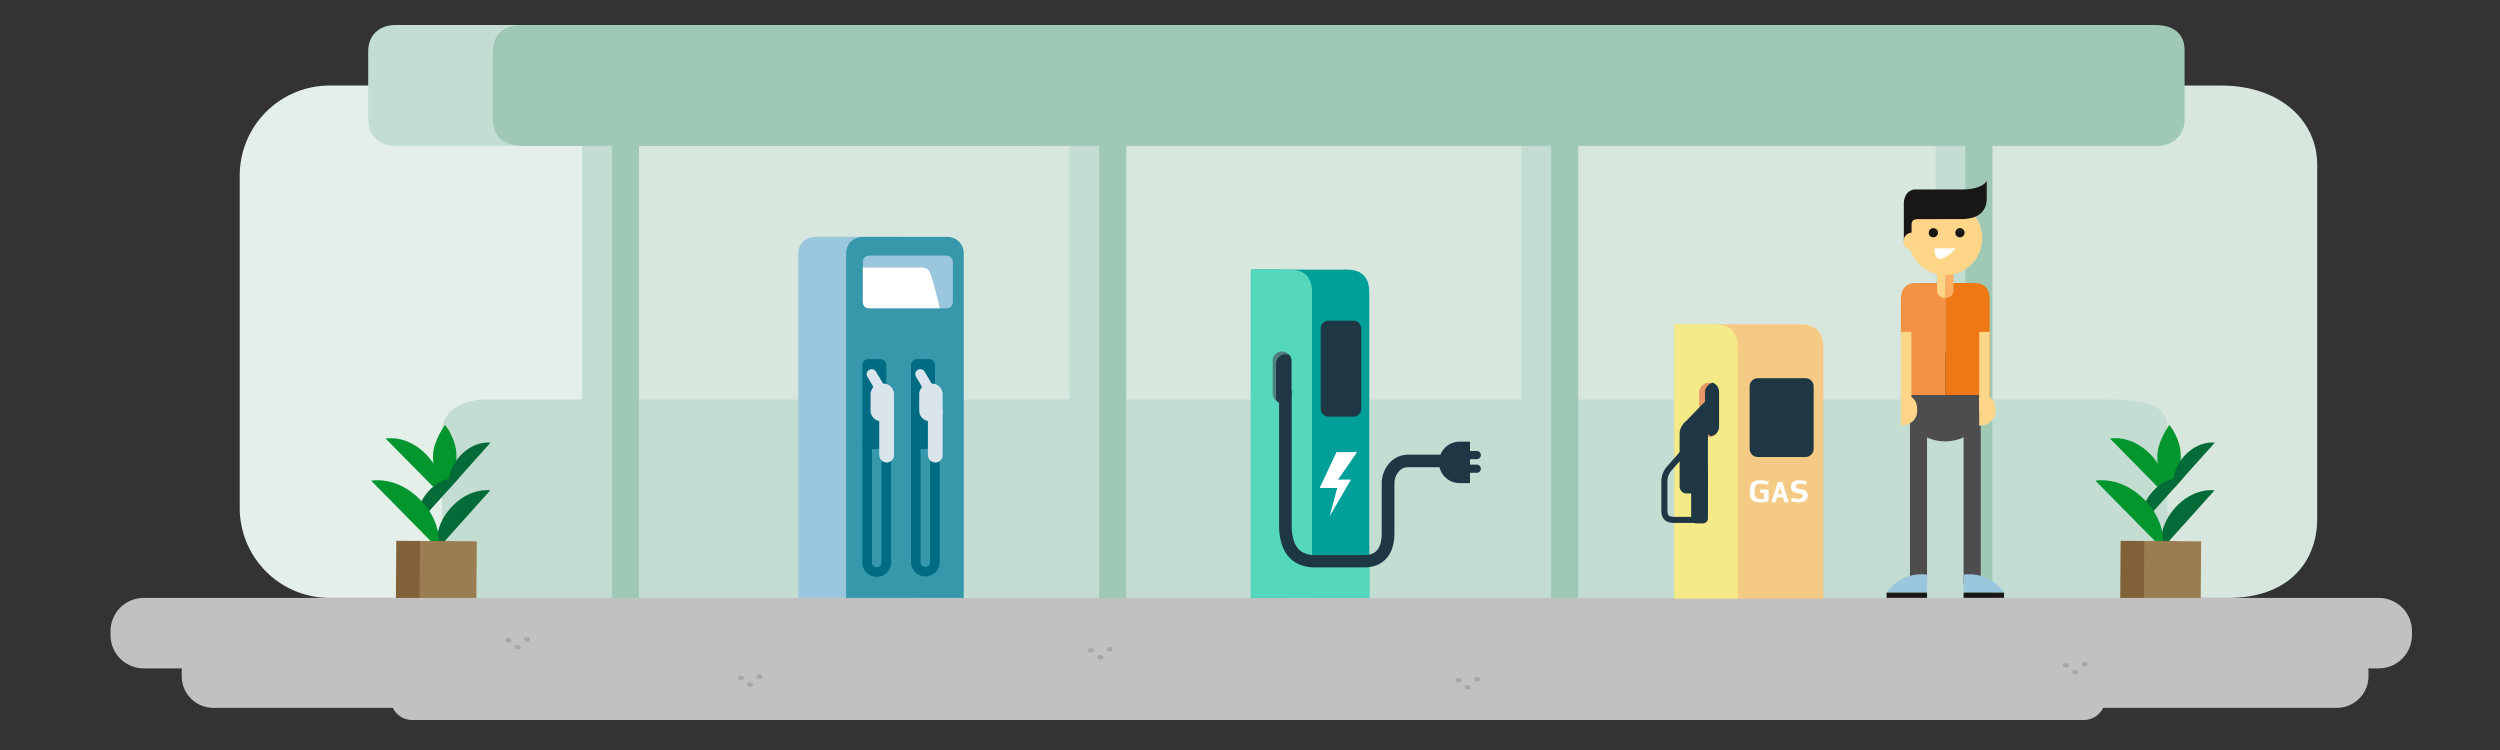 <svg id="Ebene_1" data-name="Ebene 1" xmlns="http://www.w3.org/2000/svg" xmlns:xlink="http://www.w3.org/1999/xlink" viewBox="0 0 1000 300"><rect x="0" y="0" width="1000" height="300" fill="#333333" stroke="none"/><defs><style>.cls-1,.cls-17,.cls-25{fill:none;}.cls-2{clip-path:url(#clip-path);}.cls-3{fill:#e4efea;}.cls-4{fill:#d8e7dd;}.cls-5{fill:#c3ddd3;}.cls-6{fill:#9fc9b5;}.cls-7{clip-path:url(#clip-path-3);}.cls-8{fill:#03952e;}.cls-9{fill:#036b38;}.cls-10{fill:#816138;}.cls-11{fill:#9b7d52;}.cls-12{clip-path:url(#clip-path-4);}.cls-13{fill:#9ac6de;}.cls-14{fill:#3698aa;}.cls-15{fill:#006c84;}.cls-16{fill:#fff;}.cls-17{stroke:#006c84;stroke-miterlimit:10;stroke-width:3.83px;}.cls-18{fill:#dae4ec;}.cls-19{fill:#c1c1c1;}.cls-20{fill:#f4ca85;}.cls-21{fill:#f4ea88;}.cls-22{fill:#e69868;}.cls-23{clip-path:url(#clip-path-6);}.cls-24{fill:#1f3645;}.cls-25{stroke:#1f3645;stroke-linecap:round;stroke-width:2.42px;}.cls-26{fill:#00a099;}.cls-27{fill:#55d7bc;}.cls-28{fill:#4f8080;}.cls-29{clip-path:url(#clip-path-10);}.cls-30{fill:#4d4d4d;}.cls-31{fill:#f19244;}.cls-32{fill:#ee7815;}.cls-33{fill:#ffd588;}.cls-34{fill:#ffaf65;}.cls-35{fill:#181716;}.cls-36{fill:#a7a7a7;}</style><clipPath id="clip-path"><rect class="cls-1" x="44.22" y="10" width="920.55" height="278"/></clipPath><clipPath id="clip-path-3"><rect class="cls-1" x="837.15" y="170.86" width="49.65" height="47.66" transform="translate(661.59 1055.37) rotate(-89.62)"/></clipPath><clipPath id="clip-path-4"><rect class="cls-1" x="147.44" y="170.86" width="49.65" height="47.66" transform="translate(-23.56 365.67) rotate(-89.62)"/></clipPath><clipPath id="clip-path-6"><path class="cls-1" d="M679.86,156.91v13.93a3.89,3.89,0,0,0,7.77,0V156.91a3.89,3.89,0,1,0-7.77,0"/></clipPath><clipPath id="clip-path-10"><path class="cls-1" d="M509.07,144.16V157.6a3.76,3.76,0,0,0,7.51,0V144.16a3.76,3.76,0,0,0-7.51,0"/></clipPath></defs><title>RZ_180613_ACV_Illustrationen_01</title><g class="cls-2"><path class="cls-3" d="M686.81,239.17H131.75a36,36,0,0,1-35.86-35.85V70.06a36,36,0,0,1,35.86-35.85H686.81a36,36,0,0,1,35.85,35.85V203.32a36,36,0,0,1-35.85,35.85"/><path class="cls-4" d="M892.32,239.17h-638c-1.49,0-.71-14.27-.71-31.7V65.91c0-17.44,19.6-31.7,43.56-31.7H888.32c24,0,38.56,14.26,38.56,31.7V207.47c0,17.43-11.6,31.7-35.56,31.7"/><path class="cls-5" d="M843.46,241h-666c-1.35,0-.65-5.65-.65-12.56V172.32c0-6.9,6.74-12.55,18.19-12.55H843.46c21.68,0,23.52,5.65,23.52,12.55v56.07c0,6.91-1.84,12.56-23.52,12.56"/></g><rect class="cls-5" x="232.84" y="57.27" width="22.74" height="182.98"/><rect class="cls-6" x="244.75" y="57.27" width="10.83" height="182.98"/><rect class="cls-5" x="608.55" y="57.27" width="22.74" height="182.98"/><rect class="cls-6" x="620.46" y="57.27" width="10.83" height="182.98"/><rect class="cls-5" x="774.21" y="57.27" width="22.74" height="182.98"/><rect class="cls-6" x="786.12" y="57.27" width="10.83" height="182.98"/><rect class="cls-5" x="427.73" y="57.27" width="22.74" height="182.98"/><rect class="cls-6" x="439.64" y="57.27" width="10.83" height="182.98"/><g class="cls-2"><path class="cls-5" d="M412.57,58.35H158.29c-7.14,0-11-4.66-11-10.36V20.36c0-5.7,3.85-10.36,11-10.36H412.57c7.15,0,13,4.66,13,10.36V48c0,5.7-5.85,10.36-13,10.36"/><path class="cls-6" d="M863,58.35H209.37c-6.37,0-12.26-2.27-12.26-11.16v-26C197.11,12.27,203,10,209.37,10H862c8,0,11.83,4,11.83,10V48.19C873.83,54,869,58.35,863,58.35Z"/></g><g class="cls-7"><path class="cls-8" d="M866,197.77l-22-22.35s8.24-1.73,16.07,6.2,6,16.15,6,16.15"/><path class="cls-8" d="M867.74,170v0l0,0,0,0v0s-4.76,6.34-4.8,12.46c-.06,8.89,4.63,12.56,4.63,12.56s4.69-3.61,4.75-12.5c.05-7-4.54-12.52-4.54-12.52"/><path class="cls-9" d="M885.93,177.06l-16.37,18.25s-1.74-6.35,4.06-12.82,12.31-5.43,12.31-5.43"/><path class="cls-9" d="M873.31,191.16,857,209.41s-1.75-6.34,4.06-12.82,12.3-5.43,12.3-5.43"/><path class="cls-9" d="M885.8,196.16l-21,23.38s-2.22-8.11,5.22-16.41,15.74-7,15.74-7"/><path class="cls-8" d="M865.06,219.54l-26.9-27.26s10.06-2.11,19.6,7.56,7.3,19.7,7.3,19.7"/></g><rect class="cls-10" x="847.04" y="217.49" width="24.92" height="22.74" transform="translate(624.98 1086.83) rotate(-89.62)"/><rect class="cls-11" x="856.5" y="217.55" width="24.92" height="22.74" transform="translate(634.32 1096.35) rotate(-89.62)"/><g class="cls-12"><path class="cls-8" d="M176.3,197.77l-22.06-22.35s8.25-1.73,16.08,6.2,6,16.15,6,16.15"/><path class="cls-8" d="M178,170v0l0,0,0,0v0s-4.76,6.34-4.8,12.46c-.05,8.89,4.64,12.56,4.64,12.56s4.69-3.61,4.75-12.5c.05-7-4.54-12.52-4.54-12.52"/><path class="cls-9" d="M196.21,177.06l-16.36,18.25s-1.74-6.35,4.06-12.82,12.3-5.43,12.3-5.43"/><path class="cls-9" d="M183.6,191.16l-16.36,18.25s-1.75-6.34,4.06-12.82,12.3-5.43,12.3-5.43"/><path class="cls-9" d="M196.09,196.16l-21,23.38s-2.22-8.11,5.22-16.41,15.74-7,15.74-7"/><path class="cls-8" d="M175.35,219.54l-26.9-27.26s10.06-2.11,19.6,7.56,7.3,19.7,7.3,19.7"/></g><rect class="cls-10" x="157.33" y="217.49" width="24.92" height="22.74" transform="translate(-60.18 397.13) rotate(-89.62)"/><rect class="cls-11" x="166.79" y="217.55" width="24.92" height="22.74" transform="translate(-50.85 406.65) rotate(-89.62)"/><g class="cls-2"><path class="cls-13" d="M319.32,239.17V101.25a6.51,6.51,0,0,1,6.48-6.49h34.07a6.51,6.51,0,0,1,6.49,6.49V239.17Z"/><path class="cls-14" d="M338.46,239.17V101.25A6.51,6.51,0,0,1,345,94.76H379a6.51,6.51,0,0,1,6.49,6.49V239.17Z"/><path class="cls-13" d="M378.66,123.32H347.6a2.47,2.47,0,0,1-2.46-2.47V104.72a2.47,2.47,0,0,1,2.46-2.47h31.06a2.48,2.48,0,0,1,2.47,2.47v16.13a2.48,2.48,0,0,1-2.47,2.47"/><path class="cls-15" d="M344.94,177.15V146.08a2.47,2.47,0,0,1,2.47-2.46h4.64a2.47,2.47,0,0,1,2.47,2.46v31.07a2.47,2.47,0,0,1-2.47,2.46h-4.64a2.47,2.47,0,0,1-2.47-2.46"/><path class="cls-16" d="M345.14,107h23c3.83,0,3.83,1.91,4.79,4.79s3,11.49,3,11.49H347.21c-1,0-2.07-1-2.07-2.88Z"/><path class="cls-17" d="M346.86,176.93v47.88a3.83,3.83,0,1,0,7.65,0V182.68"/><path class="cls-18" d="M353.29,168.5h-.74a4.29,4.29,0,0,1-4.32-4.24v-6.58a4.29,4.29,0,0,1,4.32-4.24h.74a4.28,4.28,0,0,1,4.31,4.24v6.58a4.29,4.29,0,0,1-4.31,4.24"/><path class="cls-18" d="M354.65,185a3,3,0,0,1-2.95-2.9V164.51a3,3,0,0,1,5.9,0v17.62a3,3,0,0,1-3,2.9"/><path class="cls-18" d="M353.72,158.26h0a2,2,0,0,1-2.73-.72l-4.07-6.92a2,2,0,0,1,.73-2.68,2,2,0,0,1,2.74.72l4.07,6.92a1.94,1.94,0,0,1-.74,2.68"/><path class="cls-15" d="M364.4,177.15V146.08a2.47,2.47,0,0,1,2.47-2.46h4.64a2.47,2.47,0,0,1,2.47,2.46v31.07a2.47,2.47,0,0,1-2.47,2.46h-4.64a2.47,2.47,0,0,1-2.47-2.46"/><path class="cls-17" d="M366.32,176.93v47.88a3.83,3.83,0,1,0,7.66,0V182.68"/><path class="cls-18" d="M372.75,168.5H372a4.3,4.3,0,0,1-4.32-4.24v-6.58a4.29,4.29,0,0,1,4.32-4.24h.74a4.29,4.29,0,0,1,4.32,4.24v6.58a4.3,4.3,0,0,1-4.32,4.24"/><path class="cls-18" d="M374.11,185a3,3,0,0,1-2.95-2.9V164.51a3,3,0,0,1,5.91,0v17.62a3,3,0,0,1-3,2.9"/><path class="cls-18" d="M373.19,158.26h0a2,2,0,0,1-2.74-.72l-4.07-6.92a1.94,1.94,0,0,1,.74-2.68,2,2,0,0,1,2.73.72l4.07,6.92a2,2,0,0,1-.73,2.68"/><path class="cls-19" d="M951.55,267.35H57.45a13.26,13.26,0,0,1-13.23-13.22V252.4a13.26,13.26,0,0,1,13.23-13.23h894.1a13.27,13.27,0,0,1,13.23,13.23v1.73a13.27,13.27,0,0,1-13.23,13.22"/><path class="cls-19" d="M934.75,283.14H85.33a12.68,12.68,0,0,1-12.65-12.65v-1.66a12.68,12.68,0,0,1,12.65-12.65H934.75a12.68,12.68,0,0,1,12.65,12.65v1.66a12.68,12.68,0,0,1-12.65,12.65"/><path class="cls-19" d="M833.53,288H164.86a8.63,8.63,0,0,1-8.6-8.61v-1.12a8.63,8.63,0,0,1,8.6-8.61H833.53a8.63,8.63,0,0,1,8.6,8.61v1.12a8.63,8.63,0,0,1-8.6,8.61"/><path class="cls-20" d="M669.75,129.72V239.44h59.61V139.21c0-7.91-4.74-9.49-9.49-9.49Z"/><path class="cls-21" d="M669.75,129.72V239.44h25.32V139.21c0-7.91-4.75-9.49-9.49-9.49Z"/><path class="cls-22" d="M687.46,170.9V157a3.89,3.89,0,1,0-7.78,0V170.9a3.89,3.89,0,1,0,7.78,0"/></g><g class="cls-23"><path class="cls-24" d="M689.79,170.84V156.91a3.89,3.89,0,0,0-7.78,0v13.93a3.89,3.89,0,0,0,7.78,0"/></g><g class="cls-2"><path class="cls-24" d="M703.21,151.28a3.29,3.29,0,0,0-3.36,3.36v24.8a3.29,3.29,0,0,0,3.36,3.36H722.1a3.29,3.29,0,0,0,3.36-3.36v-24.8a3.29,3.29,0,0,0-3.36-3.36Z"/><path class="cls-24" d="M673.32,169.58h0l1.64,1.63s1.64,1.64,4.55-1.35l7.76-8-1.64-1.64s-1.64-1.63-4.55,1.35Z"/><path class="cls-24" d="M676.47,207.25a2.08,2.08,0,0,0,2.12,2.12h2.47a2.08,2.08,0,0,0,2.12-2.12V188.9a2.08,2.08,0,0,0-2.12-2.12h-2.47a2.08,2.08,0,0,0-2.12,2.12Z"/><path class="cls-24" d="M671.85,194.57a2.76,2.76,0,0,0,2.83,2.82H679s4.17,0,4.17-4.16V168.86a1.38,1.38,0,0,0-1.41-1.41H678a6.16,6.16,0,0,0-6.16,6.16Z"/><path class="cls-25" d="M674.72,179.43s-5.6,6.34-6.72,7.65a7.83,7.83,0,0,0-2.25,5.45v11.56c0,3.37,1.69,3.88,4.49,3.88h10.65"/><path class="cls-16" d="M707.24,193.73a.17.17,0,0,1-.19.15H707a9.72,9.72,0,0,0-2.49-.37c-1.84,0-2.66.57-2.66,3.07s.77,3.05,2.56,3.05a7.74,7.74,0,0,0,1.18-.1v-2.26l-1.34-.17a.18.18,0,0,1-.18-.17v-1a.17.17,0,0,1,.18-.15h3a.17.17,0,0,1,.18.17v3.65c0,.61-.09.91-.73,1.09a10.82,10.82,0,0,1-2.38.26c-3.4,0-4.44-1.2-4.44-4.42s1.19-4.43,4.23-4.43a10.28,10.28,0,0,1,3.14.47c.15.06.22.12.22.23s0,.06,0,.1Z"/><path class="cls-16" d="M712.32,196c-.08-.37-.32-1.42-.32-1.42l-.39,1.55c-.15.58-.25,1-.42,1.49h1.57s-.27-.84-.44-1.62m1.4,4.87-.57-1.91h-2.36l-.57,1.91h-1.68l2.63-8.06h1.75l2.54,8.06Z"/><path class="cls-16" d="M719.65,200.93a10.28,10.28,0,0,1-3-.43.28.28,0,0,1-.2-.25v-.06l.16-.86c0-.14.11-.18.2-.18h.1a11.09,11.09,0,0,0,2.49.39c.92,0,1.66-.24,1.66-1.12s-.83-1-1.88-1.16c-1.2-.18-2.81-.54-2.81-2.53s1.47-2.62,3.32-2.62a9.92,9.92,0,0,1,2.77.4.26.26,0,0,1,.23.25v.06l-.18.85a.19.19,0,0,1-.19.18h0a11,11,0,0,0-2.39-.35c-.81,0-1.61.15-1.61,1s.9,1,1.9,1.13c1.34.21,2.84.46,2.84,2.63,0,2-1.62,2.63-3.38,2.63"/></g><g class="cls-2"><path class="cls-26" d="M500.36,107.82V239.18h47.35V117c0-7.64-4.58-9.16-9.17-9.16Z"/><path class="cls-27" d="M500.36,107.82V239.18H524.8V117c0-7.64-4.58-9.16-9.17-9.16Z"/><path class="cls-24" d="M531.52,128.27a3.18,3.18,0,0,0-3.25,3.24v31.92a3.18,3.18,0,0,0,3.25,3.24h9.74a3.17,3.17,0,0,0,3.24-3.24V131.51a3.17,3.17,0,0,0-3.24-3.24Z"/></g><rect class="cls-27" x="515.63" y="223.82" width="32.08" height="15.36"/><g class="cls-2"><path class="cls-28" d="M516.58,157.6V144.16a3.76,3.76,0,0,0-7.51,0V157.6a3.76,3.76,0,0,0,7.51,0"/></g><g class="cls-29"><path class="cls-24" d="M517.92,158.93V145.48a3.75,3.75,0,0,0-7.5,0v13.45a3.75,3.75,0,0,0,7.5,0"/></g><polygon class="cls-16" points="534.59 180.86 542.83 180.86 535.2 191.85 540.39 191.85 531.84 206.51 534.89 195.21 527.87 195.21 534.59 180.86"/><g class="cls-2"><path class="cls-24" d="M511.64,156.86V210a24.51,24.51,0,0,0,1.11,7.81,14.31,14.31,0,0,0,2.25,4.31,12,12,0,0,0,5.18,3.85,16.6,16.6,0,0,0,6.06,1h19.31a13.83,13.83,0,0,0,5.18-.92,10.19,10.19,0,0,0,3.14-2,11.26,11.26,0,0,0,3-4.73,19.26,19.26,0,0,0,.9-6.14V193.1a6.34,6.34,0,0,1,.34-1.95,7.94,7.94,0,0,1,.74-1.63,5.84,5.84,0,0,1,1.79-1.9,4.28,4.28,0,0,1,1.17-.53,5.13,5.13,0,0,1,1.48-.21h12.88a2.53,2.53,0,0,0,0-5H563.26a9.92,9.92,0,0,0-4.86,1.23,10.16,10.16,0,0,0-2.64,2.13,12.49,12.49,0,0,0-2.33,3.95,11.75,11.75,0,0,0-.74,4v20.13a15.13,15.13,0,0,1-.51,4.12,7.57,7.57,0,0,1-.93,2.08,5.14,5.14,0,0,1-.93,1.08,5.48,5.48,0,0,1-1.91,1.06,9.29,9.29,0,0,1-2.86.4H526.24a11.93,11.93,0,0,1-3.81-.55,7.53,7.53,0,0,1-2.23-1.17,7.84,7.84,0,0,1-2.45-3.46,18.69,18.69,0,0,1-1.06-6.78V156.86a2.53,2.53,0,0,0-5.05,0Z"/><path class="cls-24" d="M583.87,176.66a8.3,8.3,0,1,0,0,16.6H588v-16.6Z"/><path class="cls-24" d="M584.81,183.67h5.88a1.64,1.64,0,0,0,0-3.28h-5.88a1.64,1.64,0,1,0,0,3.28"/><path class="cls-24" d="M584.81,189.13h5.88a1.64,1.64,0,0,0,0-3.28h-5.88a1.64,1.64,0,1,0,0,3.28"/></g><path class="cls-30" d="M778.12,176.54a17.73,17.73,0,1,0-17.74-17.73,17.73,17.73,0,0,0,17.74,17.73"/><path class="cls-31" d="M760.38,119.42V158h17.74v-44.8h-12c-2.07,0-5.73,1-5.73,6.25"/><path class="cls-32" d="M795.85,119.42V158H778.12v-44.8h12c2.07,0,5.72,1,5.72,6.25"/><path class="cls-33" d="M774.81,109.31v6.81c0,3.1,3.31,3.1,3.31,3.1v-9.91Z"/><path class="cls-34" d="M781.42,109.31v6.81c0,3.1-3.3,3.1-3.3,3.1v-9.91Z"/><rect class="cls-30" x="763.98" y="168.2" width="6.84" height="65.72"/><rect class="cls-33" x="760.39" y="132.75" width="4.17" height="32.34"/><rect class="cls-33" x="791.68" y="132.75" width="4.17" height="32.34"/><rect class="cls-30" x="785.45" y="168.2" width="6.84" height="65.72"/><path class="cls-13" d="M770.82,237v-7.15A17,17,0,0,0,754.65,237Z"/><rect class="cls-35" x="754.65" y="237.04" width="16.17" height="2.09"/><path class="cls-13" d="M785.45,237v-7.15A17,17,0,0,1,801.61,237Z"/><rect class="cls-35" x="785.45" y="237.04" width="16.17" height="2.09"/><path class="cls-33" d="M778.12,110.05a14.77,14.77,0,1,0-14.76-14.77,14.76,14.76,0,0,0,14.76,14.77"/><path class="cls-35" d="M761.53,92.38V81.71c0-4.74,3-5.92,4.41-5.92h18.52c9.11,0,10.24-3.56,10.24-3.56v7.11c0,3.56-1.61,8.3-10.24,8.3H768.53c-2.59,0-3.9,0-3.9,2.37v3.56a3.37,3.37,0,0,0-3.1,3.7Z"/><path class="cls-33" d="M764.33,99.87a3.43,3.43,0,1,0-2.9-3.39,3.16,3.16,0,0,0,2.9,3.39"/><path class="cls-33" d="M760.38,167.44v-8.61h4.18v0s2.34,1,2.34,5.19c0,6.26-6.52,6.26-6.52,6.26Z"/><path class="cls-33" d="M791.68,167.44v-8.61h4.17v0s2.35,1,2.35,5.19c0,6.26-6.52,6.26-6.52,6.26Z"/><path class="cls-35" d="M773.16,94.92a1.84,1.84,0,1,0-1.65-1.83,1.74,1.74,0,0,0,1.65,1.83"/><path class="cls-35" d="M783.79,94.92a1.84,1.84,0,1,0-1.65-1.83,1.75,1.75,0,0,0,1.65,1.83"/><path class="cls-16" d="M773.87,99.34h8.53s-8.53,9.38-8.53,0"/><path class="cls-36" d="M203.36,255.23c-.69,0-1.25.4-1.25.9s.56.91,1.25.91,1.24-.41,1.24-.91-.56-.9-1.24-.9"/><path class="cls-36" d="M207.09,257.94c-.66,0-1.21.37-1.24.85s.48.93,1.16,1h.08a1.15,1.15,0,0,0,1.24-.85c0-.5-.48-.93-1.17-1h-.07"/><path class="cls-36" d="M210.82,254.77a1.14,1.14,0,0,0-1.24.85c0,.5.48.93,1.17,1h.07a1.15,1.15,0,0,0,1.24-.85c0-.5-.48-.92-1.17-.95h-.07"/><path class="cls-36" d="M296.36,270.23c-.69,0-1.25.4-1.25.9s.56.91,1.25.91,1.24-.41,1.24-.91-.56-.9-1.24-.9"/><path class="cls-36" d="M300.09,272.94c-.66,0-1.21.37-1.24.85s.48.93,1.16,1h.08a1.15,1.15,0,0,0,1.24-.85c0-.5-.48-.93-1.17-1h-.07"/><path class="cls-36" d="M303.82,269.77a1.14,1.14,0,0,0-1.24.85c0,.5.48.93,1.17,1h.07a1.15,1.15,0,0,0,1.24-.85c0-.5-.48-.92-1.17-1h-.07"/><path class="cls-36" d="M436.36,259.23c-.69,0-1.25.4-1.25.9s.56.91,1.25.91,1.24-.41,1.24-.91-.56-.9-1.24-.9"/><path class="cls-36" d="M440.09,261.94c-.66,0-1.21.37-1.24.85s.48.93,1.16,1h.08a1.15,1.15,0,0,0,1.24-.85c0-.5-.48-.93-1.17-1h-.07"/><path class="cls-36" d="M443.82,258.77a1.14,1.14,0,0,0-1.24.85c0,.5.48.93,1.17,1h.07a1.15,1.15,0,0,0,1.24-.85c0-.5-.48-.92-1.17-1h-.07"/><path class="cls-36" d="M583.36,271.23c-.69,0-1.25.4-1.25.9s.56.91,1.25.91,1.24-.41,1.24-.91-.56-.9-1.24-.9"/><path class="cls-36" d="M587.09,273.94c-.66,0-1.21.37-1.24.85s.48.93,1.16,1h.08a1.15,1.15,0,0,0,1.24-.85c0-.5-.48-.93-1.17-1h-.07"/><path class="cls-36" d="M590.82,270.77a1.14,1.14,0,0,0-1.24.85c0,.5.48.93,1.17,1h.07a1.15,1.15,0,0,0,1.24-.85c0-.5-.48-.92-1.17-1h-.07"/><path class="cls-36" d="M826.36,265.23c-.69,0-1.25.4-1.25.9s.56.91,1.25.91,1.24-.41,1.24-.91-.56-.9-1.24-.9"/><path class="cls-36" d="M830.09,267.94c-.66,0-1.21.37-1.24.85s.48.93,1.16,1h.08a1.15,1.15,0,0,0,1.24-.85c0-.5-.48-.93-1.17-1h-.07"/><path class="cls-36" d="M833.82,264.77a1.14,1.14,0,0,0-1.24.85c0,.5.48.93,1.17,1h.07a1.15,1.15,0,0,0,1.24-.85c0-.5-.48-.92-1.17-1h-.07"/></svg>